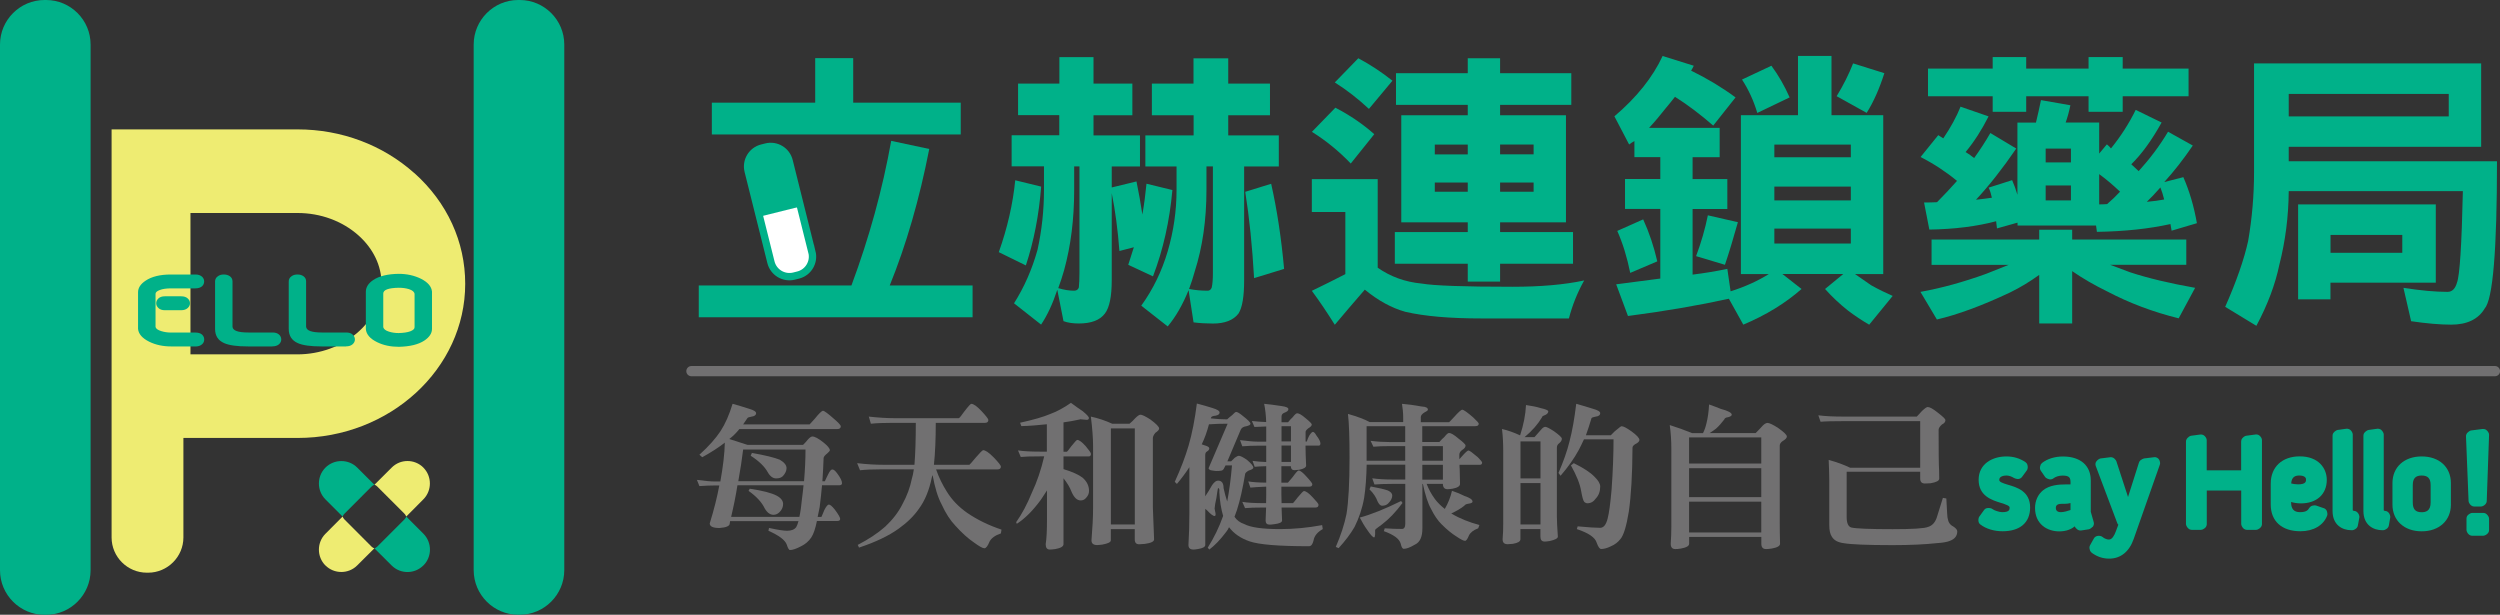 <svg xmlns="http://www.w3.org/2000/svg" xmlns:xlink="http://www.w3.org/1999/xlink" id="_&#x5716;&#x5C64;_1" viewBox="0 0 407.29 100.15"><rect x="0" y="0" width="407.29" height="100.15" fill="#333333" stroke="none"/><defs><style>.cls-1{fill:#fff;}.cls-1,.cls-2,.cls-3,.cls-4,.cls-5,.cls-6{stroke-width:0px;}.cls-1,.cls-4,.cls-6{fill-rule:evenodd;}.cls-2{fill:#717071;}.cls-3,.cls-7{fill:none;}.cls-7{stroke:#00b189;stroke-miterlimit:10;stroke-width:1.2px;}.cls-8{clip-path:url(#clippath);}.cls-4{fill:#eeec72;}.cls-5,.cls-6{fill:#00b189;}</style><clipPath id="clippath"><path id="SVGID" class="cls-3" d="M124.82,23.94l-.67.17c-1.66.41-2.67,2.09-2.25,3.75l3.71,14.85c.41,1.66,2.09,2.68,3.76,2.26l.67-.17c1.66-.41,2.67-2.1,2.25-3.75l-3.7-14.86c-.36-1.41-1.62-2.35-3-2.35-.25,0-.5.04-.75.1"></path></clipPath></defs><path class="cls-5" d="M165.4,29.37l4.22,1.03c-.35,4.59-1.18,8.88-2.49,12.84l-4.41-2.16c1.41-3.97,2.3-7.88,2.68-11.72ZM165.88,13.62h6.71v-4.31h5.56v4.31h6.33v5.16h-6.33v3.28h7.57v5.06h-4.6v3.42l4.03-.98c.38,1.84.7,3.64.96,5.39.29-1.66.51-3.33.67-5.02l4.22,1.03c-.45,5.03-1.5,9.72-3.16,14.06l-4.03-1.88c.32-1,.62-1.95.91-2.86l-2.35.61c-.26-3.41-.67-6.55-1.25-9.42v14.2c0,2.62-.37,4.42-1.1,5.39-.8,1.09-2.22,1.64-4.27,1.64-.96,0-1.79-.12-2.49-.38l-1.01-5.11c-.74,2.25-1.61,4.14-2.64,5.67l-4.41-3.47c1.66-2.62,2.94-5.53,3.83-8.72.7-3.19,1.05-6.44,1.05-9.75v-3.84h-5.27v-5.06h7.76v-3.28h-6.71v-5.16ZM172.4,46.94c.93.28,1.79.42,2.59.42.38,0,.64-.17.77-.52.06-.56.1-1.36.1-2.39v-17.34h-.86v3.84c0,4.72-.54,9.06-1.63,13.03-.29,1.03-.61,2.02-.96,2.95ZM187.64,13.62h6.8v-4.12h5.66v4.12h6.8v5.16h-6.8v3.28h8.24v5.06h-5.65v18.56c0,2.62-.3,4.42-.91,5.39-.83,1.09-2.22,1.64-4.17,1.64-1.09,0-2.14-.06-3.16-.19l-.81-5.25c-.96,2.38-2.09,4.34-3.4,5.91l-4.31-3.38c1.92-2.66,3.35-5.61,4.31-8.86.96-3.28,1.44-6.61,1.44-9.98v-3.84h-5.08v-5.06h7.86v-3.28h-6.8v-5.16ZM193.72,47.08c.99.19,2,.28,3.02.28.32,0,.54-.17.67-.52.13-.56.19-1.36.19-2.39v-17.34h-1.05v3.84c0,4.88-.64,9.31-1.92,13.31-.26.94-.56,1.88-.91,2.81ZM207.09,29.93c.96,4.25,1.66,8.88,2.11,13.88l-4.89,1.5c-.29-5.16-.77-9.84-1.44-14.06l4.22-1.31Z"></path><path class="cls-5" d="M217.56,17.55c2.36,1.22,4.47,2.66,6.33,4.31l-3.83,4.78c-1.95-2.03-4.06-3.75-6.33-5.16l3.83-3.94ZM213.72,29.18h10.73v14.44c2.11,1.47,4.5,2.33,7.19,2.58,1.95.34,6.87.52,14.76.52,4.6,0,8.5-.34,11.69-1.03-1.09,1.94-1.92,4-2.49,6.19h-14.28c-5.14,0-9.27-.36-12.36-1.08-2.24-.62-4.44-1.83-6.61-3.61-1.63,1.88-3.26,3.78-4.89,5.72-1.25-2-2.49-3.84-3.74-5.53,1.88-.91,3.71-1.81,5.46-2.72v-10.12h-5.46v-5.34ZM221.29,9.49c1.98,1.06,3.83,2.28,5.56,3.66l-3.83,4.59c-1.82-1.69-3.67-3.12-5.56-4.31l3.83-3.94ZM227.43,11.93h11.69v-2.44h5.27v2.44h11.6v5.16h-11.6v1.69h10.73v17.44h-10.73v1.59h11.88v5.16h-11.88v2.91h-5.27v-2.91h-11.88v-5.16h11.88v-1.59h-10.83v-17.44h10.83v-1.69h-11.69v-5.16ZM233.75,25.15h5.37v-1.59h-5.37v1.59ZM233.75,31.24h5.37v-1.5h-5.37v1.5ZM244.39,23.55v1.59h5.46v-1.59h-5.46ZM244.39,29.74v1.5h5.46v-1.5h-5.46Z"></path><path class="cls-5" d="M270.86,9.12l5.08,1.59c-.13.28-.27.55-.43.8,2.62,1.28,5.03,2.73,7.24,4.36l-3.64,4.59c-2.08-1.81-4.15-3.38-6.23-4.69-.51.66-.99,1.25-1.44,1.78-.93,1.19-1.85,2.28-2.78,3.28h11.5v4.78h-4.41v3.56h5.66v4.88h-5.66v10.69c2.01-.25,3.9-.56,5.66-.94l.53,3.66c2.3-.72,4.38-1.66,6.23-2.81h-4.55v-25.88h9.3v-9.66h5.46v9.66h8.43v25.88h-4.6c.89.62,1.77,1.23,2.64,1.83,1.18.66,2.35,1.23,3.5,1.73l-3.83,4.69c-1.18-.69-2.33-1.45-3.45-2.3-1.34-1.06-2.59-2.23-3.74-3.52l2.97-2.44h-9.92l3.12,2.44c-2.62,2.31-5.78,4.25-9.49,5.81l-2.35-4.22c-4.98,1.09-10.46,2.03-16.44,2.81l-1.92-5.16c2.56-.34,4.95-.66,7.19-.94v-11.34h-5.75v-4.88h5.75v-3.56h-4.22v-2.62c-.35.19-.64.38-.86.56l-2.4-4.59c3.64-3.09,6.26-6.38,7.86-9.84ZM267.7,35.74c.96,2.09,1.73,4.38,2.3,6.84l-4.41,1.88c-.51-2.53-1.21-4.81-2.11-6.84l4.22-1.88ZM278.24,35.08l4.89,1.12c-.77,2.75-1.47,5.06-2.11,6.94l-4.7-1.41c.83-2.22,1.47-4.44,1.92-6.66ZM288.59,10.71c1.15,1.56,2.14,3.28,2.97,5.16l-5.27,2.53c-.58-1.97-1.41-3.78-2.49-5.44l4.79-2.25ZM289.07,25.62h12.46v-2.06h-12.46v2.06ZM289.07,32.65h12.46v-2.25h-12.46v2.25ZM289.07,39.68h12.46v-2.44h-12.46v2.44ZM301.91,10.33l5.08,1.59c-.8,2.53-1.76,4.69-2.88,6.47l-4.89-2.72c1.09-1.78,1.98-3.56,2.68-5.34Z"></path><path class="cls-5" d="M319.37,17.37l4.6,1.59c-1.12,2.22-2.37,4.16-3.74,5.81.51.31.97.64,1.39.98.99-1.38,1.87-2.73,2.64-4.08l4.22,2.53c-2.2,3.22-4.39,6-6.56,8.34.86-.09,1.72-.2,2.59-.33-.13-.62-.3-1.17-.53-1.64l3.83-1.22c.35.81.64,1.61.86,2.39v-11.77h3.02c.29-1.19.56-2.41.82-3.66l4.79.84c-.22,1.06-.48,2-.77,2.81h5.46v5.06l1.25-1.5c.25.19.48.41.67.66,1.6-1.97,2.94-4.06,4.03-6.28l4.22,2.06c-1.6,2.88-3.24,5.14-4.94,6.8.41.38.81.75,1.2,1.12,1.85-2.03,3.45-4.17,4.79-6.42l4.03,2.25c-1.53,2.25-3.08,4.23-4.65,5.95l3.11-.8c.99,2.25,1.73,4.75,2.21,7.5l-4.12,1.22c-.06-.34-.13-.7-.19-1.08-3.51.78-7.51,1.2-11.98,1.27l-.14-1.03h-12.79v-.47l-3.35.94c-.03-.38-.08-.77-.14-1.17-3.16.84-6.79,1.3-10.88,1.36l-.86-4.41c.77,0,1.47-.02,2.11-.05,1.15-1.16,2.24-2.31,3.26-3.47-1.82-1.5-3.8-2.8-5.94-3.89l2.88-3.56c.32.19.59.36.82.52,1.21-1.78,2.16-3.52,2.83-5.2ZM314.68,39.02h17.54v-1.59h5.37v1.59h18.59v4.12h-12.41c1.09.41,2.17.81,3.26,1.22,2.97.97,6.5,1.81,10.59,2.53l-2.68,4.97c-4.15-1.03-8.02-2.48-11.6-4.36-2.11-1.03-4.03-2.14-5.75-3.33v8.53h-5.37v-7.92c-1.5,1.09-3.08,2.05-4.74,2.86-4.57,2.16-8.55,3.62-11.93,4.41l-2.68-4.5c3.45-.62,7.03-1.61,10.73-2.95,1.34-.53,2.56-1.02,3.64-1.45h-12.56v-4.12ZM314.1,11.18h10.54v-1.88h5.46v1.88h10.16v-1.88h5.56v1.88h10.73v4.5h-10.73v2.53h-5.56v-2.53h-10.16v2.53h-5.46v-2.53h-10.54v-4.5ZM333.27,26.46h4.12v-2.25h-4.12v2.25ZM333.27,32.65h4.12v-2.44h-4.12v2.44ZM341.99,33.3c.48,0,.91-.02,1.29-.05.73-.62,1.44-1.3,2.11-2.02-1.15-1.09-2.28-2.05-3.4-2.86v4.92ZM352.58,32.51c-.19-.78-.4-1.44-.62-1.97-.7.81-1.44,1.59-2.21,2.34,1.05-.09,2-.22,2.83-.38Z"></path><path class="cls-5" d="M372.87,23.93v2.34h33.93c0,14.5-.67,22.5-2.01,24-1.05,1.75-2.88,2.62-5.46,2.62-1.82,0-3.99-.19-6.52-.56l-1.25-5.44c2.78.44,5.18.66,7.19.66.73,0,1.25-.5,1.53-1.5.45-1.16.77-6.12.96-14.91h-28.37c-.03,4.12-.54,8.12-1.53,12-.67,3.22-1.92,6.53-3.74,9.94l-5.08-3.09c1.82-4.12,3.07-7.7,3.74-10.73.64-3.72.96-7.45.96-11.2V10.33h37v13.59h-31.34ZM398.94,15.3h-26.07v3.66h26.07v-3.66ZM396.83,33.3v12.75h-17.16v2.72h-5.27v-15.47h22.43ZM379.68,41.18h11.69v-2.91h-11.69v2.91Z"></path><path class="cls-5" d="M145.2,22.95l6.19,1.32c-1.61,8.23-3.76,15.64-6.44,22.24h13.5v5.18h-44.61v-5.18h24.87c2.9-7.79,5.06-15.64,6.48-23.55ZM132.81,9.47h6.19v7.26h17.52v5.18h-40.55v-5.18h16.84v-7.26Z"></path><path class="cls-1" d="M132.28,41.06c.41,1.66-.6,3.34-2.25,3.75l-.67.17c-1.66.41-3.34-.59-3.76-2.25l-3.71-14.85c-.42-1.67.6-3.35,2.25-3.76l.67-.17c1.66-.42,3.34.6,3.75,2.26l3.71,14.86Z"></path><path class="cls-7" d="M132.28,41.06c.41,1.66-.6,3.34-2.25,3.75l-.67.17c-1.66.41-3.34-.59-3.76-2.25l-3.71-14.85c-.42-1.67.6-3.35,2.25-3.76l.67-.17c1.66-.42,3.34.6,3.75,2.26l3.71,14.86Z"></path><g class="cls-8"><rect class="cls-5" x="118.16" y="20.62" width="14.2" height="14.09" transform="translate(-2.97 31.1) rotate(-13.99)"></rect></g><path class="cls-2" d="M119.38,65.79c.91.26,1.78.52,2.61.79.79.23,1.19.46,1.19.74,0,.3-.25.49-.71.55-.43.07-.67.16-.71.26-.26.39-.49.72-.69,1.01h10.83l.83-.91c.7-.88,1.17-1.31,1.35-1.31.21,0,.85.48,1.92,1.43.66.57.98.95.98,1.09,0,.31-.2.46-.57.46h-15.95c-.52.63-1.06,1.19-1.65,1.62.88.27,1.88.59,2.99.96h9.03c.3-.3.57-.58.77-.85.3-.34.55-.52.75-.52.38,0,.97.31,1.78.95.7.56,1.07,1,1.07,1.29,0,.1-.14.27-.43.52-.37.29-.56.53-.59.73-.04,1.18-.1,2.45-.2,3.81h.4c.18-.39.35-.77.55-1.15.25-.52.46-.78.67-.78.22,0,.48.21.79.64.52.69.79,1.22.79,1.6,0,.23-.17.34-.47.34h-2.79c-.1,1.14-.22,2.32-.38,3.55-.12.57-.22,1.11-.33,1.61h.61c.16-.33.31-.71.48-1.13.3-.59.56-.89.73-.89.22,0,.54.28.97.81.58.78.88,1.29.88,1.53,0,.23-.17.34-.47.34h-3.32c-.25,1.25-.55,2.13-.91,2.67-.41.62-.97,1.1-1.68,1.45-.78.41-1.38.61-1.8.61-.16,0-.34-.3-.52-.88-.28-.76-1.28-1.5-2.99-2.26l.1-.46c1.38.3,2.35.46,2.95.46.68,0,1.17-.19,1.47-.58.13-.21.25-.54.38-.99h-11.15c-.02.15-.03.27-.05.37,0,.42-.56.67-1.68.75-1.04,0-1.58-.24-1.58-.75.68-2.19,1.2-4.25,1.56-6.18h-.75c-.76,0-1.61.04-2.49.1l-.41-1.01c1.29.17,2.26.26,2.89.26h.93c.43-2.38.69-4.5.73-6.33-.99.78-2.21,1.57-3.68,2.38l-.46-.41c1.52-1.37,2.65-2.65,3.43-3.83.8-1.23,1.44-2.71,1.96-4.43ZM119.11,84.21h11.12c.17-.74.31-1.72.42-2.9.11-.78.18-1.52.26-2.25h-10.77c-.26,1.67-.61,3.4-1.03,5.16ZM120.28,78.4h10.71c.16-1.84.24-3.56.24-5.16h-10.16c-.19,1.6-.46,3.32-.79,5.16ZM122.16,79.62c2.1.32,3.54.69,4.37,1.13.7.37,1.05.84,1.05,1.35,0,.48-.17.9-.53,1.28-.29.32-.63.49-1.05.49-.53,0-1.02-.35-1.42-1.05-.47-.99-1.34-1.94-2.63-2.85l.2-.36ZM122.5,73.79c2.16.38,3.66.75,4.55,1.11.71.42,1.09.87,1.09,1.37,0,.43-.2.86-.59,1.29-.27.26-.62.38-1.09.38-.53,0-.99-.32-1.37-.99-.52-.94-1.45-1.85-2.79-2.7l.2-.47Z"></path><path class="cls-2" d="M139.66,75.46c1.56.18,2.98.26,4.27.26h5.05c.14-1.75.22-4.02.22-6.83h-3.86c-1.35,0-2.51.04-3.46.14l-.34-1.16c1.52.17,2.95.26,4.26.26h10.41c.1-.03.4-.39.89-1.09.63-.83,1.02-1.25,1.13-1.25.38,0,.93.39,1.68,1.19.74.79,1.11,1.28,1.11,1.44,0,.3-.19.47-.55.47h-8.02c0,2.67-.1,4.94-.3,6.83h5.78c.08-.04.41-.43,1.01-1.15.71-.82,1.11-1.23,1.23-1.23.37,0,.95.4,1.72,1.18.78.81,1.17,1.31,1.17,1.5,0,.3-.19.45-.56.45h-10c.46,1.32,1.06,2.54,1.78,3.67.8,1.29,1.9,2.44,3.27,3.4,1.66,1.14,3.53,2.05,5.61,2.74l-.1.62c-.97.33-1.58.79-1.86,1.36-.29.72-.57,1.06-.83,1.06-.28,0-.84-.31-1.68-.93-.98-.66-1.99-1.57-3.04-2.74-.82-.86-1.58-2.01-2.24-3.47-.62-1.15-1.11-2.75-1.47-4.77-.08.14-.11.28-.14.4-.42,2.06-1.12,3.76-2.11,5.1-.8,1.15-1.9,2.23-3.29,3.22-1.62,1.17-3.77,2.19-6.45,3.08l-.21-.44c1.75-.91,3.24-1.88,4.47-2.97,1.2-1.12,2.15-2.34,2.81-3.66.74-1.35,1.25-2.73,1.53-4.13.13-.42.24-.94.33-1.55h-5.34c-1.38,0-2.53.05-3.43.15l-.47-1.16Z"></path><path class="cls-2" d="M175.95,68.33c-.94.2-1.83.37-2.69.48v4.78h.56c.06-.02.29-.31.71-.89.55-.69.87-1.03.97-1.03.3,0,.76.33,1.37,1.01.56.67.86,1.08.86,1.27,0,.25-.12.41-.35.41h-4.12v2.07c1.44.43,2.48.91,3.12,1.4.7.62,1.04,1.33,1.04,2.15,0,.42-.16.8-.48,1.13-.24.29-.53.42-.88.42-.58,0-1.07-.45-1.48-1.39-.28-.75-.74-1.5-1.32-2.22v10.74c0,.36-.44.63-1.32.79-.42.06-.72.08-.91.08-.45,0-.67-.29-.67-.87.15-.91.21-2.25.21-4.03v-4.73c-.33.53-.65,1.02-.96,1.47-1.31,1.8-2.63,3.12-3.96,3.97l-.1-.27c.93-1.31,1.79-2.91,2.57-4.83.82-1.73,1.49-3.7,2-5.89h-.67c-1.49,0-2.54.03-3.15.1l-.45-1.07c.83.13,2.04.2,3.59.2h1.11v-4.46c-1.47.16-2.86.27-4.16.3l-.2-.55c2.18-.48,3.8-.95,4.83-1.39,1.14-.42,2.29-1.03,3.45-1.85.8.59,1.42,1.03,1.88,1.33.7.56,1.05.94,1.05,1.14s-.12.3-.35.3l-1.13-.1ZM177.72,67.87c1.24.27,2.39.66,3.47,1.16h2.83c.35-.29.65-.58.91-.88.39-.39.68-.59.87-.59.26,0,.8.26,1.6.77.95.7,1.44,1.2,1.44,1.47,0,.22-.21.45-.61.71-.27.33-.41.62-.41.86v11.29l.2,5.21c0,.36-.5.6-1.52.74-.4.04-.71.06-.91.06-.48,0-.72-.25-.72-.8v-1.67h-3.9v1.83c0,.3-.46.52-1.38.69-.36.04-.65.08-.85.08-.62,0-.92-.26-.92-.77.17-2.05.26-3.83.26-5.37v-9.97c0-1.29-.12-2.9-.36-4.81ZM180.98,85.44h3.9v-15.65h-3.9v15.65Z"></path><path class="cls-2" d="M194.98,65.74c.87.22,1.71.47,2.55.73.79.24,1.16.48,1.16.74s-.22.43-.65.51c-.39.04-.62.12-.71.24-.01.09-.05.16-.08.2.9.1,1.75.16,2.57.16h.1c.26-.24.54-.48.83-.7.32-.35.54-.51.64-.51.2,0,.6.23,1.16.71.77.6,1.17,1,1.17,1.21,0,.18-.22.3-.67.41-.46.06-.76.24-.91.56l-2.18,5.16h.61c.21-.22.4-.41.59-.58.29-.21.51-.32.69-.32.22,0,.66.22,1.29.65.7.59,1.05,1.02,1.05,1.27,0,.17-.25.34-.75.48-.34.19-.54.38-.58.53-.4,2.38-.84,4.35-1.34,5.9-.14.4-.27.79-.4,1.11.38.56.91.95,1.57,1.17,1.05.56,3,.83,5.86.83,2.26,0,4.54-.22,6.85-.65l.1.65c-.88.49-1.38,1.12-1.5,1.85-.15.62-.38.94-.75.94-4.9,0-8.13-.26-9.66-.79-1.47-.5-2.57-1.27-3.36-2.31-.13.29-.28.55-.46.76-.94,1.26-1.86,2.21-2.75,2.88l-.26-.3c1.01-1.6,1.86-3.33,2.51-5.18-.33-1.1-.54-2.39-.62-3.87.04-.44-.01-.66-.21-.66,0,0-.06.21-.12.62-.08.67-.19,1.33-.34,1.93-.06.43-.1.7-.1.78.04.15.07.31.08.45.05.18.08.35.08.46,0,.21-.05.31-.16.31-.24,0-.64-.3-1.19-.89-.12-.1-.23-.19-.33-.28v5.88c0,.32-.4.54-1.21.67-.34.06-.57.08-.71.08-.55,0-.82-.24-.82-.75.1-1.7.15-3.41.15-5.12v-7.55c-.6.93-1.28,1.84-2.03,2.73l-.35-.34c.98-2.14,1.73-4.11,2.26-5.93.55-1.9,1.01-4.18,1.34-6.83ZM196.35,80.86c.39-.58.77-1.18,1.11-1.81.35-.51.67-.75.97-.75.61,0,.91.41.91,1.22.17.79.37,1.52.59,2.19.33-1.73.6-3.7.78-5.89h-1.05l-.23.45c-.11.25-.28.39-.48.41-.23.04-.52.05-.83.05-.14,0-.42-.05-.87-.12-.23-.09-.35-.2-.35-.34l3.1-7.24h-.2c-1,0-1.94.03-2.79.1l-.04-.04c-.33,1.25-.73,2.37-1.19,3.3.17.06.33.1.46.16.51.14.77.31.77.48,0,.22-.14.4-.38.53-.19.1-.28.3-.28.59v6.71ZM203.97,68.59c.7.08,1.46.13,2.31.17-.03-1.11-.15-2.1-.33-2.97.73.07,1.69.18,2.82.36.76.1,1.13.27,1.13.51s-.22.42-.65.58c-.3.11-.47.31-.47.63v.92h1.07c.25-.33.51-.6.77-.84.32-.42.55-.62.71-.62.29,0,.72.24,1.31.75.71.57,1.07.94,1.07,1.07,0,.2-.18.4-.54.61-.32.24-.47.45-.47.6v1.57h.2c.1-.32.23-.62.37-.91.26-.43.47-.66.64-.66.14,0,.34.2.58.62.42.55.63.97.63,1.26,0,.25-.1.36-.31.36h-2.12c.02,1.16.03,1.92.06,2.3.03.42.04.74.04.94,0,.32-.38.54-1.13.69-.35.04-.61.07-.76.07-.39,0-.59-.22-.6-.65h-1.54v2.68h1.07s.3-.35.77-.91c.51-.71.83-1.07.96-1.07.28,0,.71.34,1.33,1.04.62.67.91,1.07.91,1.19,0,.27-.16.4-.47.4h-4.57v1.27c0,.47.01.95.03,1.42h1.86c.05-.03.3-.34.77-.94.57-.69.91-1.03,1.01-1.03.32,0,.79.33,1.42,1.01.65.68.96,1.08.96,1.21,0,.3-.14.46-.46.46h-5.56c.03.72.05,1.43.08,2.12,0,.29-.4.49-1.21.59-.39.06-.67.08-.8.08-.46,0-.67-.22-.67-.67.03-.79.07-1.5.08-2.12h-.33c-1.47,0-2.51.04-3.1.1l-.45-1.02c.82.15,2,.21,3.55.21h.33c.01-.53.02-1.01.02-1.42v-1.27c-1.2.05-2.06.1-2.58.16l-.35-1.01c.7.12,1.69.19,2.93.2v-2.68c-.72.02-1.34.04-1.88.1l-.35-.97c.65.1,1.41.17,2.23.19v-2.66h-1.47c-.79,0-1.6.03-2.43.1l-.37-1.01c1.26.16,2.19.25,2.8.25h1.47v-2.47c-.82.03-1.47.06-1.92.08l-.41-.95ZM208.78,69.43v2.48h1.54v-2.48h-1.54ZM208.78,72.58v2.68h1.54v-2.68h-1.54Z"></path><path class="cls-2" d="M228.39,65.79c1.13.1,2.23.25,3.25.44.66.03.99.21.99.52,0,.1-.17.25-.53.42-.42.25-.63.51-.63.79v.82h4.62s.3-.28.8-.84c.72-.8,1.16-1.19,1.33-1.19.23,0,.83.42,1.8,1.27.6.56.89.89.89,1,0,.28-.19.41-.57.41h-8.63v2.58h2.79c.27-.32.55-.6.82-.83.33-.42.57-.64.75-.64.32,0,.81.29,1.49.87.8.61,1.2.99,1.2,1.17,0,.28-.19.51-.55.73-.29.2-.45.46-.46.74v.75c.12-.12.26-.25.4-.43.58-.66.94-.98,1.08-.98.17,0,.67.37,1.52,1.09.47.47.71.77.71.88,0,.23-.12.36-.35.36h-3.33c0,.24,0,.49.03.7.03,1.42.05,2.24.05,2.42,0,.36-.41.63-1.24.78-.39.06-.66.08-.79.08-.5,0-.76-.29-.76-.87h-2.65c.33.87.77,1.68,1.34,2.46.44.59,1,1.14,1.62,1.62.53-.91.93-1.9,1.17-2.95.74.24,1.43.53,2.06.85.85.28,1.29.58,1.29.91,0,.17-.22.28-.66.34-.38.05-.6.18-.67.32-.57.46-1.29.88-2.14,1.27l.04.02c1.33.8,2.86,1.41,4.55,1.86l-.2.54c-.76.28-1.25.66-1.5,1.15-.24.59-.45.89-.64.89-.25,0-.73-.25-1.39-.7-.75-.46-1.57-1.13-2.41-1.97-.65-.64-1.21-1.46-1.72-2.49-.54-.95-.97-2.32-1.35-4.11h-.08v7.23c0,1.42-.41,2.29-1.23,2.66-.77.46-1.37.68-1.8.68-.23,0-.39-.29-.51-.86-.22-.77-1.13-1.44-2.74-2.02l.14-.46c1.1.08,2.04.1,2.81.1.35,0,.54-.28.54-.85v-6.49h-2.02c-1.26,0-2.26.04-3,.1l-.36-1.01c.91.13,2.02.2,3.36.2h2.02v-2.42h-6.29c-.04,2.03-.17,3.83-.41,5.4-.3,1.72-.84,3.3-1.57,4.76-.65,1.12-1.51,2.26-2.59,3.44l-.46-.2c.82-1.89,1.4-3.67,1.74-5.34.33-2.02.5-5.08.5-9.19,0-3.3-.08-5.68-.26-7.14,1.52.43,2.69.87,3.54,1.33h5.46v-.76c0-.72-.08-1.47-.2-2.24ZM228.27,81.63l.22.31c-1.09,1.47-2.21,2.64-3.35,3.5-.75.53-1.11.83-1.11.9v.71c-.03.34-.07.5-.16.5-.21,0-.61-.43-1.19-1.31-.36-.49-.73-1.12-1.15-1.92,1.82-.49,4.06-1.38,6.74-2.7ZM228.93,72.02v-2.58h-6.29v5.62h6.29v-2.38h-2.49c-1.1,0-1.99.03-2.69.1l-.46-.96c1.1.14,2.16.2,3.15.2h2.49ZM223.3,79.25c1.35.25,2.27.46,2.81.66.46.21.71.49.71.81,0,.42-.21.86-.64,1.27-.23.27-.59.4-1.03.4-.25,0-.48-.22-.71-.68-.25-.69-.68-1.36-1.33-1.99l.2-.46ZM231.72,72.68v2.38h3.35v-2.38h-3.35ZM231.72,75.72v2.42h3.35v-2.42h-3.35Z"></path><path class="cls-2" d="M248.62,65.99c.95.14,1.74.29,2.36.49.84.19,1.26.36,1.26.54,0,.23-.17.43-.49.59-.36.12-.53.24-.53.37-.68,1.15-1.63,2.23-2.85,3.24h1.62c.41-.48.77-.87,1.05-1.19.25-.31.49-.49.72-.49.2,0,.67.24,1.4.71.87.62,1.29,1.02,1.29,1.22,0,.25-.13.49-.42.73-.27.19-.39.43-.39.74v11.23c0,.76.06,1.84.16,3.25,0,.3-.46.53-1.35.73-.37.05-.61.08-.79.08-.48,0-.7-.27-.7-.81v-1.23h-3.26v1.67c0,.36-.42.6-1.24.74-.39.04-.67.06-.85.06-.53,0-.81-.25-.81-.8.08-.88.1-1.75.1-2.63v-11.75c0-1.24-.06-2.45-.2-3.59,1,.23,1.98.59,2.95,1.04.55-1.69.88-3.32.96-4.94ZM247.71,77.94h3.26v-6.03h-3.26v6.03ZM247.71,85.44h3.26v-6.74h-3.26v6.74ZM256.8,65.79c.94.26,1.82.52,2.66.79.83.23,1.24.46,1.24.74,0,.3-.23.49-.71.55-.42.07-.66.16-.71.26-.3,1.02-.61,1.96-.91,2.78h4.06c.46-.5.82-.82,1.03-.96.38-.33.62-.51.73-.51.29,0,.82.28,1.57.81.89.64,1.33,1.12,1.33,1.43,0,.23-.25.48-.72.7-.26.18-.41.35-.41.56-.02,4.32-.23,7.8-.6,10.41-.39,2.38-.84,3.88-1.39,4.5-.4.5-.9.88-1.51,1.14-.62.31-1.16.45-1.6.45-.25,0-.48-.33-.73-1.01-.25-.87-1.33-1.6-3.24-2.23l.14-.45c1.76.17,2.98.24,3.66.24.56,0,.97-.5,1.22-1.51.23-.87.44-2.42.64-4.68.22-3.06.32-5.81.32-8.22h-4.82c-.29.62-.56,1.2-.84,1.72-.74,1.37-1.73,2.77-2.97,4.21l-.34-.46c.8-1.84,1.41-3.55,1.8-5.14.45-1.72.81-3.75,1.09-6.11ZM256.4,75.46c1.6.79,2.71,1.52,3.34,2.18.65.62.96,1.17.96,1.61,0,.79-.23,1.45-.71,1.95-.36.52-.81.79-1.37.79-.18,0-.35-.07-.5-.2-.18-.19-.35-.79-.53-1.82-.19-1.14-.75-2.52-1.66-4.15l.46-.36Z"></path><path class="cls-2" d="M278.43,65.89c.77.27,1.41.52,1.9.72,1.21.32,1.8.64,1.8.95,0,.17-.21.31-.6.41-.35.04-.56.16-.61.36-.45.59-.89,1.09-1.34,1.49-.33.27-.7.51-1.05.73h7.5c.45-.45.84-.86,1.17-1.23.3-.29.56-.42.77-.42.26,0,.82.25,1.66.78.99.7,1.48,1.16,1.48,1.44,0,.22-.22.47-.69.74-.32.23-.47.47-.47.73v12.6c0,.81.01,1.95.05,3.4,0,.36-.46.62-1.38.78-.43.07-.73.08-.91.08-.5,0-.76-.29-.76-.86v-1.12h-11.76v1.12c0,.36-.46.62-1.36.78-.37.07-.66.08-.89.08-.51,0-.75-.29-.75-.86.06-.91.1-1.85.1-2.83v-12.6c0-1.34-.08-2.64-.26-3.91,1.19.37,2.39.8,3.64,1.31h1.78c.23-.45.43-1,.57-1.64.2-.78.35-1.78.42-3.02ZM275.18,75.52h11.76v-4.26h-11.76v4.26ZM275.18,80.99h11.76v-4.71h-11.76v4.71ZM275.18,86.75h11.76v-5.02h-11.76v5.02Z"></path><path class="cls-2" d="M296.24,67.66c1.11.15,2.5.21,4.17.21h11.87c.32-.35.59-.66.86-.93.45-.42.75-.63.91-.63.35,0,.87.3,1.6.88.86.66,1.29,1.06,1.29,1.25,0,.29-.17.52-.56.71-.36.32-.55.61-.55.87,0,3.49.02,5.69.08,6.61.02.59.02,1.03.02,1.34,0,.36-.47.6-1.42.76-.46.03-.77.04-.91.04-.51,0-.77-.26-.77-.81v-1.11h-11.98v7.38c0,.99.25,1.55.76,1.71.78.18,3.03.27,6.73.27,3.29,0,5.21-.12,5.78-.37.66-.2,1.12-.7,1.4-1.49l1.01-3.24.56.1c.1,2.16.18,3.24.22,3.24.09.63.39,1.06.89,1.31.45.29.67.55.67.81,0,.72-.4,1.25-1.22,1.55-.41.17-1.13.31-2.16.37-1.85.2-4.24.32-7.15.32-4.22,0-6.87-.12-7.97-.32-.94-.12-1.57-.46-1.93-1.05-.29-.43-.42-1.06-.42-1.87v-7.24c0-1.14-.05-2.26-.1-3.4,1.3.35,2.46.77,3.49,1.27h11.42v-7.59h-12.43c-1.81,0-3.08.03-3.8.1l-.36-1.03Z"></path><path class="cls-5" d="M327.21,79c-1.11-.34-1.5-.5-1.5-.83,0-.64.91-.7,1.2-.7.37,0,.88.18,1.22.41.15.09.45.16.61.16.27,0,.53-.13.68-.34l.79-1.08c.17-.21.17-.63.09-.87-.04-.19-.17-.35-.32-.46-.91-.62-1.96-.93-3.1-.93-2.25,0-4.53,1.18-4.53,3.81s2.17,3.31,3.6,3.75c.85.27,1.45.48,1.45.76,0,.31,0,.76-1.21.76-.48,0-1.35-.3-1.58-.5-.18-.16-.57-.2-.8-.17-.24.02-.46.14-.58.33l-.78,1.08c-.12.18-.17.52-.12.75.02.21.14.4.31.52.92.71,2.25,1.1,3.6,1.1,2.86,0,4.5-1.41,4.5-3.88,0-2.63-2.14-3.26-3.55-3.68Z"></path><path class="cls-5" d="M340.95,85.82c.16-.23.23-.49.15-.76l-.48-1.68v-5.1c0-2.45-1.7-3.91-4.54-3.91-1.3,0-2.51.37-3.38,1.04-.16.13-.26.27-.29.46l-.05.16c-.05.23-.01.46.12.66l.71,1.03c.13.19.51.34.75.38.22.02.45-.04.61-.18.36-.27.88-.44,1.5-.44,1.09,0,1.27.36,1.27,1.12v.32h-.78c-1.17,0-2.65.11-3.71.97-.82.67-1.29,1.69-1.29,2.87,0,2.63,1.98,3.81,3.94,3.81,1.19,0,2-.38,2.53-.82l.04.08c.05.15.29.36.43.46.17.11.38.16.58.13l1.24-.19c.2-.04.49-.26.63-.41ZM335.88,82.08h.49c.34,0,.66-.05.95-.12v1.13c-.45.16-1.1.35-1.57.35-.54,0-.82-.24-.82-.68,0-.2,0-.68.95-.68Z"></path><path class="cls-5" d="M350.92,74.49l-1.64.2c-.14.03-.42.19-.54.28-.13.1-.23.25-.27.39l-1.78,5.61-1.9-5.83c-.06-.16-.25-.37-.37-.47-.18-.14-.41-.2-.62-.18l-1.59.2c-.21.03-.5.25-.64.43-.2.22-.24.54-.13.82l3.5,9.29c.04.1.09.19.17.25l-.41,1.1c-.22.6-.59,1.32-1.11,1.32-.58,0-1.03-.4-1.03-.4-.21-.2-.65-.26-.93-.17-.21.06-.4.2-.51.4l-.61,1.09c-.1.19-.14.4-.08.6l.04.17c.05.19.17.35.31.47.88.64,1.81.95,2.84.95,1.86,0,3.27-1.13,3.99-3.2l4.27-12.13c.09-.22,0-.58-.13-.8-.18-.29-.48-.43-.82-.4Z"></path><path class="cls-5" d="M367.45,70.79l-1.51.2c-.21.02-.5.25-.63.41-.14.16-.19.34-.19.53v4.7h-5.61v-4.94c0-.26-.22-.58-.41-.72-.19-.15-.41-.2-.62-.18l-1.51.2c-.22.02-.5.25-.64.41-.12.16-.2.34-.2.53v13.45c0,.22.19.54.36.69.15.16.36.25.59.25h1.51c.22,0,.53-.2.69-.35.15-.15.24-.38.24-.59v-5.46h5.61v5.46c0,.22.19.54.34.69.17.16.38.25.59.25h1.51c.23,0,.54-.2.69-.36.16-.15.25-.37.25-.59v-13.69c0-.25-.21-.57-.41-.72-.18-.15-.43-.2-.64-.18Z"></path><path class="cls-5" d="M378.57,82.79l-1.21-.42c-.17-.07-.49-.04-.66.02-.2.06-.37.2-.49.38-.2.33-.47.67-1.51.67-.98,0-1.44-.53-1.44-1.58v-.08c.42.13.95.23,1.61.23,2.56,0,4.2-1.5,4.2-3.82,0-1.92-1.36-3.84-4.41-3.84-2.86,0-4.72,1.73-4.72,4.43v3.42c0,2.73,1.82,4.35,4.84,4.35,2.12,0,3.76-.96,4.36-2.57.08-.21,0-.57-.09-.79-.1-.19-.28-.34-.48-.41ZM374.6,77.47c.68,0,1.09.25,1.09.64,0,.3,0,.8-1.29.8-.44,0-.83-.07-1.13-.15.08-1.12.72-1.29,1.33-1.29Z"></path><path class="cls-5" d="M383.47,83.23l-.17-.08v-12.38c0-.26-.21-.58-.41-.74-.18-.14-.4-.2-.65-.18l-1.42.2c-.2.04-.49.25-.62.42-.13.14-.19.33-.19.53v12.25c0,2.31,1.63,3.13,3.05,3.13h.17c.22,0,.53-.19.69-.34.12-.12.2-.28.22-.46l.24-1.28c.04-.23-.1-.58-.26-.75-.17-.2-.4-.32-.64-.32Z"></path><path class="cls-5" d="M388.5,83.23l-.15-.08v-12.38c0-.26-.23-.58-.42-.74-.17-.14-.41-.2-.64-.18l-1.43.2c-.2.04-.49.25-.63.42-.13.14-.19.33-.19.53v12.25c0,2.31,1.65,3.13,3.06,3.13h.17c.22,0,.53-.19.69-.34.12-.12.2-.28.23-.46l.22-1.28c.04-.23-.1-.58-.24-.75-.17-.2-.4-.32-.66-.32Z"></path><path class="cls-5" d="M394.53,74.36c-2.84,0-4.76,1.73-4.76,4.35v3.5c0,2.6,1.92,4.35,4.76,4.35s4.76-1.75,4.76-4.35v-3.5c0-2.62-1.91-4.35-4.76-4.35ZM393.08,79.03c0-1.08.44-1.56,1.45-1.56s1.46.48,1.46,1.56v2.84c0,1.41-.84,1.58-1.46,1.58-1.01,0-1.45-.48-1.45-1.58v-2.84Z"></path><path class="cls-5" d="M404.57,83.56h-1.81c-.22,0-.53.19-.69.35-.17.15-.24.36-.24.59v1.84c0,.22.17.54.34.69.16.16.37.25.59.25h1.81c.23,0,.55-.19.69-.35.17-.15.25-.38.25-.59v-1.84c0-.24-.19-.54-.36-.69-.14-.16-.37-.25-.59-.25Z"></path><path class="cls-5" d="M402.54,82.29c.15.16.36.23.58.23h1.08c.22,0,.53-.17.67-.33.16-.16.26-.36.26-.57l.38-10.8c.01-.29-.26-.64-.49-.8-.18-.11-.38-.15-.58-.13l-1.87.24c-.21.04-.5.26-.63.41-.13.17-.2.37-.19.57l.42,10.52c0,.21.2.53.36.66Z"></path><path class="cls-2" d="M406.47,59.63H112.64c-.45,0-.83.38-.83.84s.38.83.83.83h293.83c.45,0,.83-.38.83-.83s-.37-.84-.83-.84Z"></path><path class="cls-6" d="M53.02,76.18h0c1.43-1.42,3.76-1.42,5.18,0l2.8,2.8c-.17.05-.33.14-.46.28l-4.44,4.45c-.14.13-.22.28-.28.45l-2.8-2.8c-1.42-1.43-1.42-3.76,0-5.18"></path><path class="cls-4" d="M68.97,76.18h0c1.42,1.42,1.42,3.75,0,5.17l-2.79,2.81c-.06-.17-.15-.33-.28-.46l-4.45-4.45c-.13-.13-.28-.23-.44-.28l2.8-2.79c1.42-1.43,3.74-1.43,5.17,0"></path><path class="cls-6" d="M68.97,92.12h0c-1.43,1.43-3.75,1.43-5.17,0l-2.8-2.79c.17-.05.33-.14.46-.28l4.45-4.45c.13-.13.22-.29.28-.44l2.79,2.79c1.42,1.43,1.42,3.76,0,5.17"></path><path class="cls-4" d="M53.02,92.13h0c-1.42-1.42-1.42-3.75,0-5.17l2.8-2.81c.06.17.14.33.28.46l4.44,4.45c.13.13.29.22.45.27l-2.8,2.79c-1.42,1.42-3.75,1.42-5.17,0"></path><path class="cls-6" d="M84.42,0h.26c3.99,0,7.25,3.26,7.25,7.25v85.64c0,3.99-3.26,7.26-7.25,7.26h-.26c-3.99,0-7.25-3.26-7.25-7.26V7.25c0-3.98,3.26-7.25,7.25-7.25"></path><path class="cls-6" d="M7.25,0h.26C11.5,0,14.76,3.26,14.76,7.25v85.65c0,3.99-3.26,7.26-7.25,7.26h-.26c-3.99,0-7.25-3.26-7.25-7.26V7.25C0,3.26,3.26,0,7.25,0"></path><path class="cls-4" d="M67.5,28.21c-5.14-4.6-11.89-7.13-19.02-7.13h-30.3s0,50.26,0,50.26v16.22c0,3.16,2.58,5.74,5.75,5.74h.2c3.16,0,5.75-2.59,5.75-5.74v-16.21h18.6c15.05,0,27.31-11.27,27.31-25.11,0-6.85-2.93-13.25-8.28-18.04ZM48.47,57.73h-17.44s0-23.03,0-23.03h17.43c3.78,0,7.31,1.31,9.95,3.66,2.42,2.16,3.75,4.96,3.75,7.87,0,6.23-6.28,11.5-13.7,11.5Z"></path><path class="cls-6" d="M29.5,50.54h-2.63c-.45,0-.8-.11-1.05-.35-.25-.23-.37-.49-.37-.78,0-.31.12-.57.37-.8.25-.23.6-.34,1.05-.34h2.63c.46,0,.82.11,1.07.34.25.22.38.48.38.8,0,.3-.13.56-.38.78-.25.23-.61.35-1.07.35M31.84,56.44h-3.98c-1.32,0-2.51-.26-3.55-.77-1.14-.57-1.74-1.26-1.82-2.09v-5.96c0-.71.4-1.34,1.21-1.88,1-.68,2.38-1.02,4.15-1.02h3.99c.45,0,.8.12,1.08.36.23.22.34.47.34.77s-.11.57-.34.79c-.27.22-.63.34-1.08.34h-3.95c-.79,0-1.4.09-1.86.27-.46.17-.69.38-.69.62v5.41c.08.29.4.5.95.67.49.15,1.01.23,1.59.23h3.97c.45,0,.8.1,1.08.34.23.23.34.48.34.79s-.11.57-.34.77c-.27.24-.63.37-1.08.37"></path><path class="cls-6" d="M44.37,56.44h-3.95c-1.8,0-3.11-.18-3.92-.55-.98-.43-1.46-1.2-1.46-2.31v-7.73c0-.35.15-.63.45-.84.26-.2.58-.29.97-.29s.71.09,1,.29c.27.2.42.47.42.84v7.39c.05.62.9.93,2.55.93h3.96c.45,0,.8.1,1.06.33.25.22.37.48.37.8s-.13.56-.37.79c-.26.22-.61.34-1.07.34"></path><path class="cls-6" d="M56.37,56.44h-3.95c-1.8,0-3.11-.18-3.92-.55-.97-.43-1.46-1.2-1.46-2.31v-7.73c0-.35.15-.63.45-.84.26-.2.58-.29.97-.29s.71.09.99.29c.28.2.42.47.42.84v7.39c.06.62.91.93,2.56.93h3.95c.46,0,.81.1,1.06.33.25.22.38.48.38.8s-.13.56-.38.79c-.25.22-.6.34-1.06.34"></path><path class="cls-6" d="M70.38,53.58c0,.71-.42,1.35-1.24,1.9-.98.65-2.37.98-4.16,1.02-1.32,0-2.5-.24-3.55-.76-1.14-.56-1.75-1.26-1.83-2.13v-6.06c0-.76.41-1.4,1.22-1.94.98-.65,2.35-.97,4.12-1,1.33,0,2.55.26,3.66.81,1.1.56,1.7,1.25,1.78,2.09v6.07ZM67.54,53.31v-5.41c-.03-.34-.33-.6-.9-.79-.49-.15-1.04-.23-1.67-.23-1.69.03-2.53.34-2.53.94v5.49c.08.31.38.55.93.72.48.15,1,.23,1.57.23.8-.02,1.42-.11,1.89-.28.47-.18.71-.39.71-.67"></path></svg>